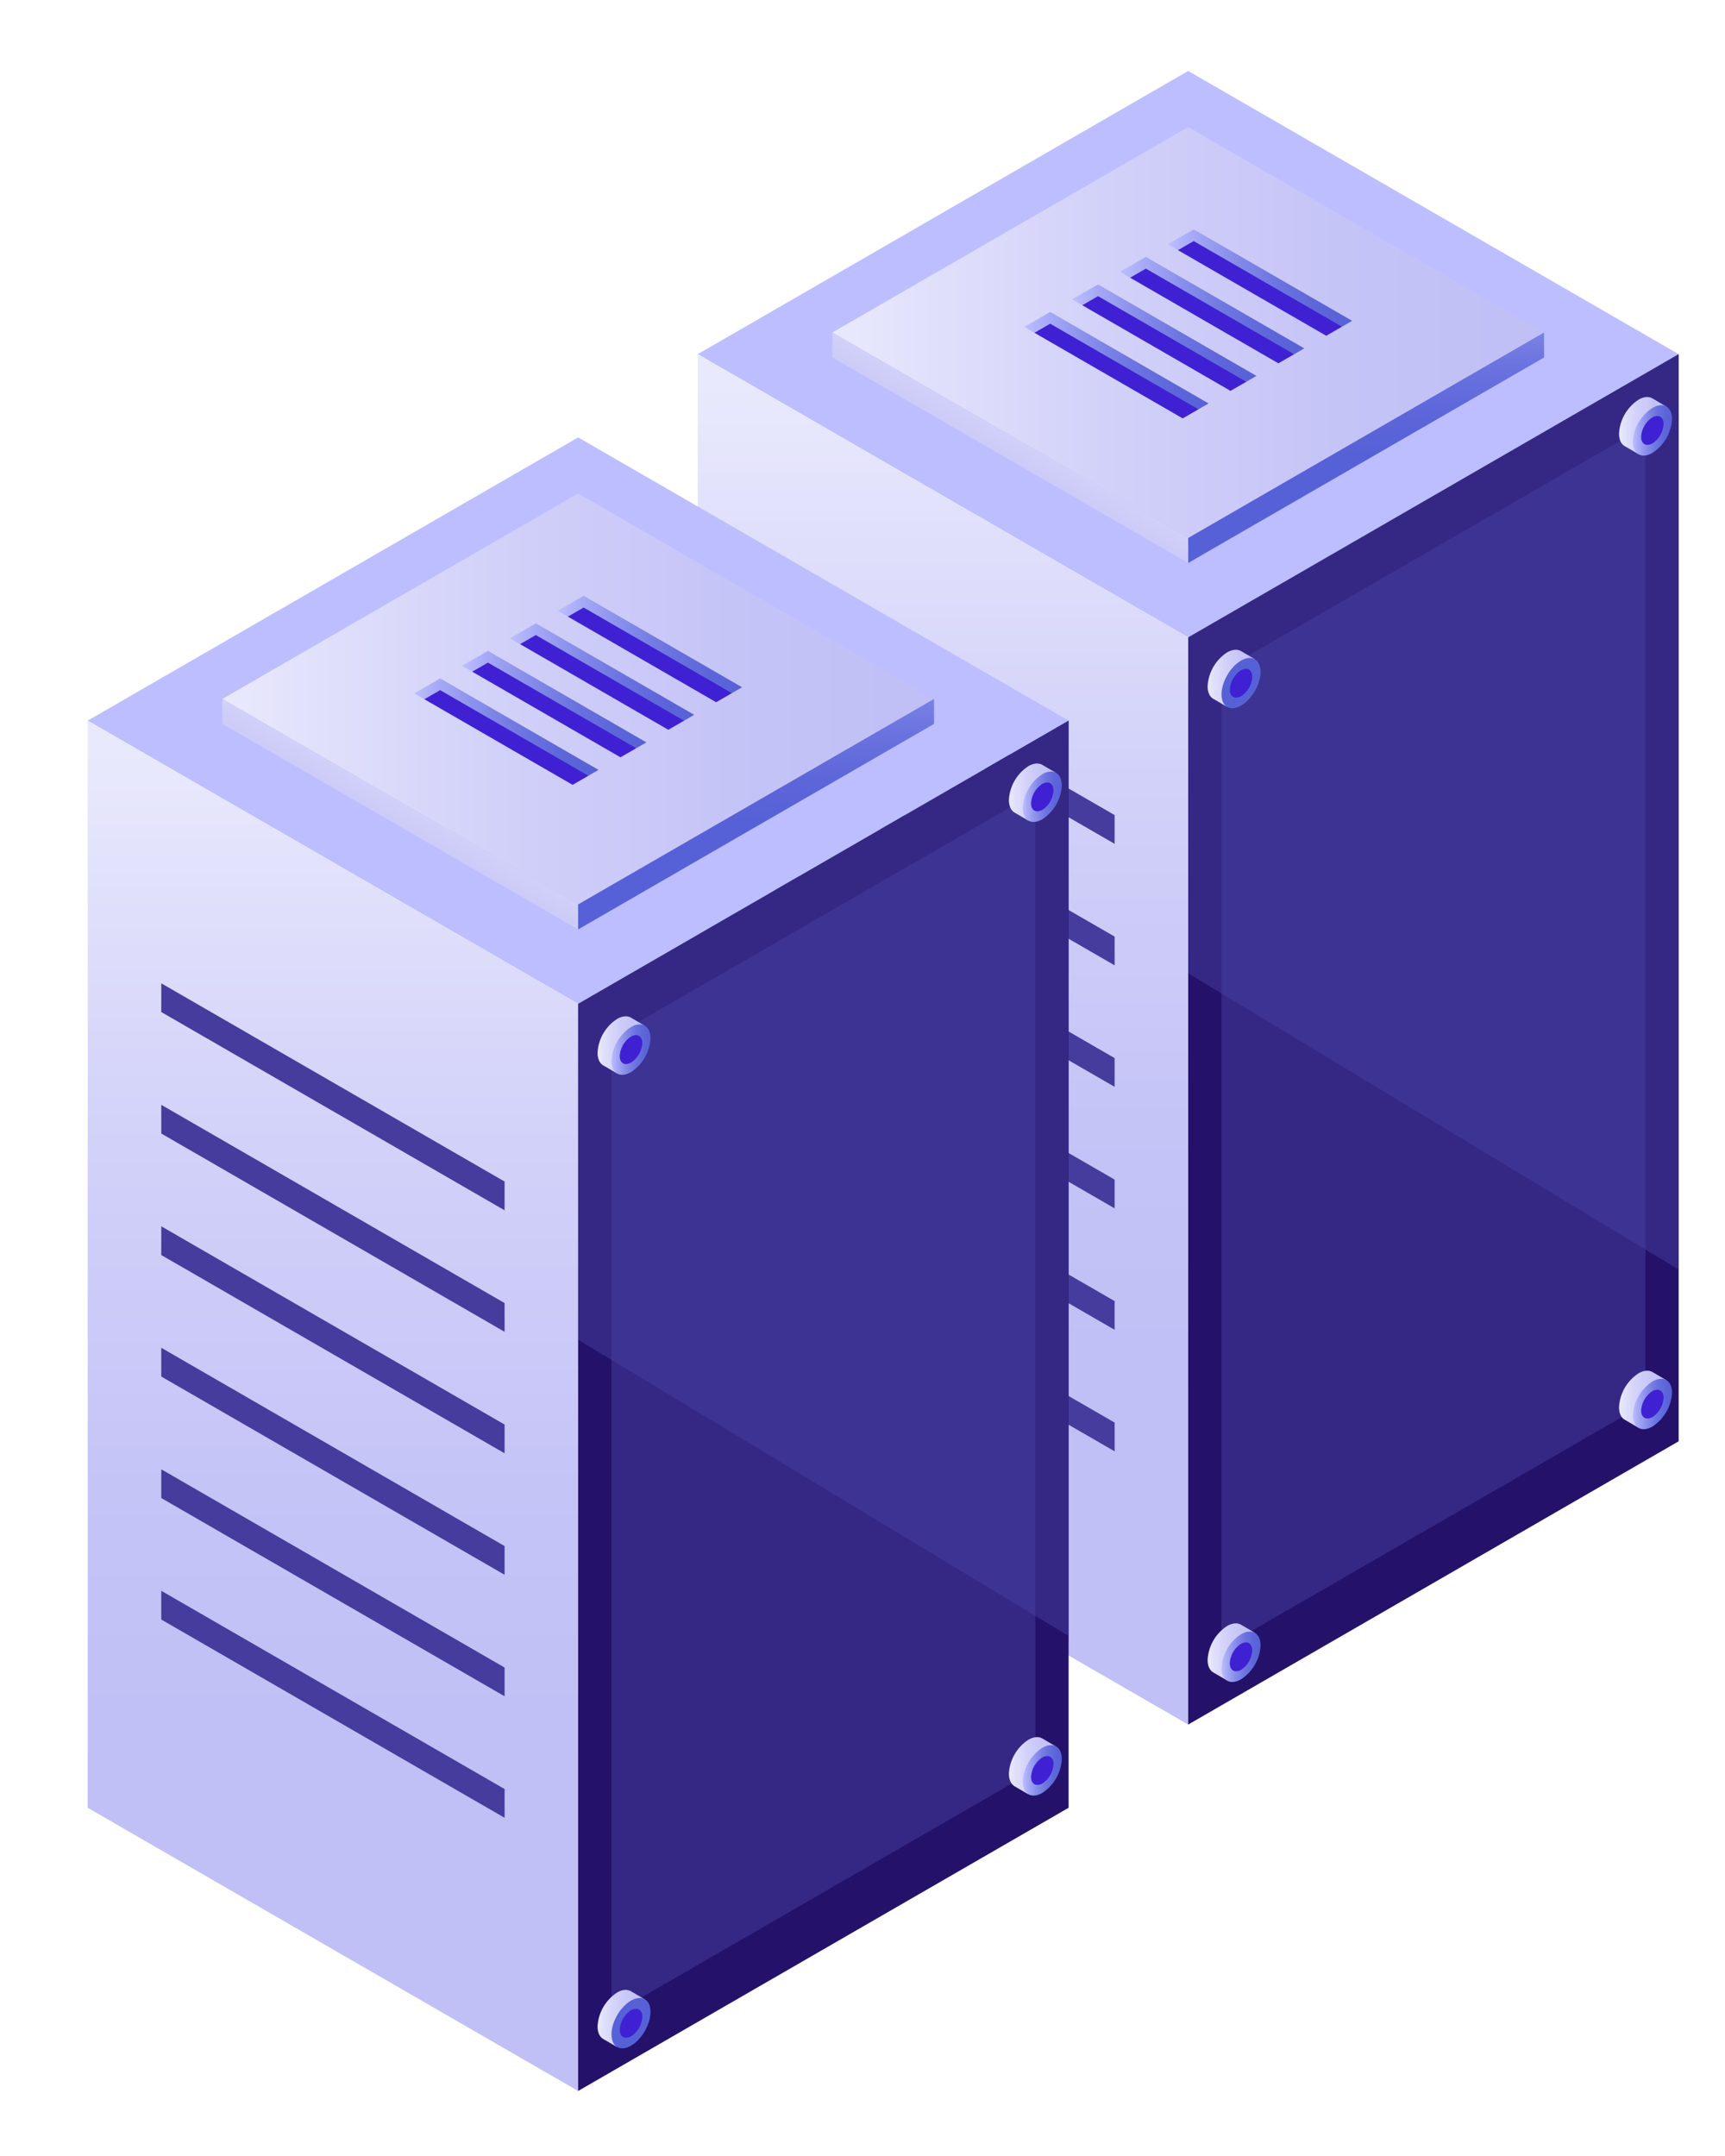 <svg id="Camada_1" data-name="Camada 1" xmlns="http://www.w3.org/2000/svg" xmlns:xlink="http://www.w3.org/1999/xlink" viewBox="0 0 521 651"><defs><style>.cls-1{mask:url(#mask);filter:url(#luminosity-noclip-3);}.cls-2,.cls-4{mix-blend-mode:multiply;}.cls-2{fill:url(#Áåçûìÿííûé_ãðàäèåíò_19);}.cls-3{mask:url(#mask-2);filter:url(#luminosity-noclip-4);}.cls-4{fill:url(#Áåçûìÿííûé_ãðàäèåíò_19-2);}.cls-5{fill:#bcbeff;}.cls-6{fill:#fff;}.cls-7{fill:url(#Áåçûìÿííûé_ãðàäèåíò_3);}.cls-8{fill:#24126a;}.cls-9{opacity:0.51;}.cls-10{fill:#453c9e;}.cls-11{mask:url(#mask-3);}.cls-12,.cls-31{opacity:0.78;}.cls-12{fill:url(#Áåçûìÿííûé_ãðàäèåíò_14);}.cls-13{fill:url(#Áåçûìÿííûé_ãðàäèåíò_3-2);}.cls-14{fill:url(#Áåçûìÿííûé_ãðàäèåíò_3-3);}.cls-15{fill:url(#Áåçûìÿííûé_ãðàäèåíò_24);}.cls-16{fill:#3f21d3;}.cls-17{fill:url(#Áåçûìÿííûé_ãðàäèåíò_24-2);}.cls-18{fill:url(#Áåçûìÿííûé_ãðàäèåíò_24-3);}.cls-19{fill:url(#Áåçûìÿííûé_ãðàäèåíò_24-4);}.cls-20{fill:url(#Áåçûìÿííûé_ãðàäèåíò_24-5);}.cls-21{fill:url(#Áåçûìÿííûé_ãðàäèåíò_3-4);}.cls-22{fill:url(#Áåçûìÿííûé_ãðàäèåíò_24-6);}.cls-23{fill:url(#Áåçûìÿííûé_ãðàäèåíò_3-5);}.cls-24{fill:url(#Áåçûìÿííûé_ãðàäèåíò_24-7);}.cls-25{fill:url(#Áåçûìÿííûé_ãðàäèåíò_3-6);}.cls-26{fill:url(#Áåçûìÿííûé_ãðàäèåíò_24-8);}.cls-27{fill:url(#Áåçûìÿííûé_ãðàäèåíò_3-7);}.cls-28{fill:url(#Áåçûìÿííûé_ãðàäèåíò_24-9);}.cls-29{fill:url(#Áåçûìÿííûé_ãðàäèåíò_3-8);}.cls-30{mask:url(#mask-4);}.cls-31{fill:url(#Áåçûìÿííûé_ãðàäèåíò_14-2);}.cls-32{fill:url(#Áåçûìÿííûé_ãðàäèåíò_3-9);}.cls-33{fill:url(#Áåçûìÿííûé_ãðàäèåíò_3-10);}.cls-34{fill:url(#Áåçûìÿííûé_ãðàäèåíò_24-10);}.cls-35{fill:url(#Áåçûìÿííûé_ãðàäèåíò_24-11);}.cls-36{fill:url(#Áåçûìÿííûé_ãðàäèåíò_24-12);}.cls-37{fill:url(#Áåçûìÿííûé_ãðàäèåíò_24-13);}.cls-38{fill:url(#Áåçûìÿííûé_ãðàäèåíò_24-14);}.cls-39{fill:url(#Áåçûìÿííûé_ãðàäèåíò_3-11);}.cls-40{fill:url(#Áåçûìÿííûé_ãðàäèåíò_24-15);}.cls-41{fill:url(#Áåçûìÿííûé_ãðàäèåíò_3-12);}.cls-42{fill:url(#Áåçûìÿííûé_ãðàäèåíò_24-16);}.cls-43{fill:url(#Áåçûìÿííûé_ãðàäèåíò_3-13);}.cls-44{fill:url(#Áåçûìÿííûé_ãðàäèåíò_24-17);}.cls-45{fill:url(#Áåçûìÿííûé_ãðàäèåíò_3-14);}.cls-46{fill:url(#Áåçûìÿííûé_ãðàäèåíò_24-18);}.cls-47{filter:url(#luminosity-noclip-2);}.cls-48{filter:url(#luminosity-noclip);}</style><filter id="luminosity-noclip" x="358.87" y="-8428" width="148.13" height="32766" filterUnits="userSpaceOnUse" color-interpolation-filters="sRGB"><feFlood flood-color="#fff" result="bg"/><feBlend in="SourceGraphic" in2="bg"/></filter><mask id="mask" x="358.87" y="-8428" width="148.13" height="32766" maskUnits="userSpaceOnUse"><g class="cls-48"/></mask><linearGradient id="Áåçûìÿííûé_ãðàäèåíò_19" x1="3462.88" y1="104.17" x2="3611.01" y2="104.17" gradientTransform="matrix(-1, 0, 0, 1, 3969.88, 0)" gradientUnits="userSpaceOnUse"><stop offset="0"/><stop offset="0.05" stop-color="#2f2f2f"/><stop offset="0.1" stop-color="#5a5a5a"/><stop offset="0.15" stop-color="#828282"/><stop offset="0.22" stop-color="#a4a4a4"/><stop offset="0.28" stop-color="silver"/><stop offset="0.36" stop-color="#d7d7d7"/><stop offset="0.44" stop-color="#e9e9e9"/><stop offset="0.54" stop-color="#f6f6f6"/><stop offset="0.68" stop-color="#fdfdfd"/><stop offset="1" stop-color="#fff"/></linearGradient><filter id="luminosity-noclip-2" x="174.61" y="-8428" width="148.13" height="32766" filterUnits="userSpaceOnUse" color-interpolation-filters="sRGB"><feFlood flood-color="#fff" result="bg"/><feBlend in="SourceGraphic" in2="bg"/></filter><mask id="mask-2" x="174.61" y="-8428" width="148.13" height="32766" maskUnits="userSpaceOnUse"><g class="cls-47"/></mask><linearGradient id="Áåçûìÿííûé_ãðàäèåíò_19-2" x1="3647.13" y1="214.83" x2="3795.26" y2="214.83" xlink:href="#Áåçûìÿííûé_ãðàäèåíò_19"/><linearGradient id="Áåçûìÿííûé_ãðàäèåíò_3" x1="3685.07" y1="428.33" x2="3685.07" y2="115.73" gradientTransform="matrix(-1, 0, 0, 1, 3969.88, 0)" gradientUnits="userSpaceOnUse"><stop offset="0" stop-color="#c0bff6"/><stop offset="0.29" stop-color="#c5c4f7"/><stop offset="0.64" stop-color="#d3d2f9"/><stop offset="1" stop-color="#e9e9fd"/></linearGradient><filter id="luminosity-noclip-3" x="358.87" y="38.35" width="148.13" height="131.65" filterUnits="userSpaceOnUse" color-interpolation-filters="sRGB"><feFlood flood-color="#fff" result="bg"/><feBlend in="SourceGraphic" in2="bg"/></filter><mask id="mask-3" x="358.87" y="38.35" width="148.13" height="131.65" maskUnits="userSpaceOnUse"><g class="cls-1"><polygon class="cls-2" points="358.87 170 397.8 170 507 106.95 388.17 38.35 358.87 38.35 358.87 170"/></g></mask><linearGradient id="Áåçûìÿííûé_ãðàäèåíò_14" x1="3462.88" y1="104.17" x2="3611.01" y2="104.17" gradientTransform="matrix(-1, 0, 0, 1, 3969.88, 0)" gradientUnits="userSpaceOnUse"><stop offset="0" stop-color="#e9e9fd"/><stop offset="0.04" stop-color="#d3d5f7"/><stop offset="0.11" stop-color="#b2b6ef"/><stop offset="0.18" stop-color="#969be7"/><stop offset="0.27" stop-color="#7f86e1"/><stop offset="0.36" stop-color="#6d75dd"/><stop offset="0.48" stop-color="#606ad9"/><stop offset="0.64" stop-color="#5963d8"/><stop offset="1" stop-color="#5761d7"/></linearGradient><linearGradient id="Áåçûìÿííûé_ãðàäèåíò_3-2" x1="3503.53" y1="100.4" x2="3718.49" y2="100.4" xlink:href="#Áåçûìÿííûé_ãðàäèåíò_3"/><linearGradient id="Áåçûìÿííûé_ãðàäèåíò_3-3" x1="3678.62" y1="159.42" x2="3652.49" y2="113.8" xlink:href="#Áåçûìÿííûé_ãðàäèåíò_3"/><linearGradient id="Áåçûìÿííûé_ãðàäèåíò_24" x1="3557.27" y1="137.77" x2="3557.27" y2="68.17" gradientTransform="matrix(-1, 0, 0, 1, 3969.88, 0)" gradientUnits="userSpaceOnUse"><stop offset="0" stop-color="#5761d7"/><stop offset="0.18" stop-color="#5c66d9"/><stop offset="0.39" stop-color="#6a73df"/><stop offset="0.61" stop-color="#8289e8"/><stop offset="0.85" stop-color="#a3a7f5"/><stop offset="1" stop-color="#bcbeff"/></linearGradient><linearGradient id="Áåçûìÿííûé_ãðàäèåíò_24-2" x1="3561.5" y1="83.95" x2="3617.17" y2="83.95" xlink:href="#Áåçûìÿííûé_ãðàäèåíò_24"/><linearGradient id="Áåçûìÿííûé_ãðàäèåíò_24-3" x1="3575.95" y1="92.27" x2="3631.61" y2="92.27" xlink:href="#Áåçûìÿííûé_ãðàäèåíò_24"/><linearGradient id="Áåçûìÿííûé_ãðàäèåíò_24-4" x1="3590.4" y1="100.59" x2="3646.06" y2="100.59" xlink:href="#Áåçûìÿííûé_ãðàäèåíò_24"/><linearGradient id="Áåçûìÿííûé_ãðàäèåíò_24-5" x1="3604.85" y1="108.9" x2="3660.51" y2="108.9" xlink:href="#Áåçûìÿííûé_ãðàäèåíò_24"/><linearGradient id="Áåçûìÿííûé_ãðàäèåíò_3-4" x1="3590.89" y1="204.84" x2="3605.14" y2="204.84" xlink:href="#Áåçûìÿííûé_ãðàäèåíò_3"/><linearGradient id="Áåçûìÿííûé_ãðàäèåíò_24-6" x1="3589.15" y1="206.29" x2="3600.94" y2="206.29" gradientTransform="matrix(-0.5, -0.87, -0.87, 0.5, 2351.1, 3216.49)" xlink:href="#Áåçûìÿííûé_ãðàäèåíò_24"/><linearGradient id="Áåçûìÿííûé_ãðàäèåíò_3-5" x1="3466.65" y1="128.51" x2="3480.91" y2="128.51" xlink:href="#Áåçûìÿííûé_ãðàäèåíò_3"/><linearGradient id="Áåçûìÿííûé_ãðàäèåíò_24-7" x1="3464.92" y1="129.96" x2="3476.71" y2="129.96" xlink:href="#Áåçûìÿííûé_ãðàäèåíò_24"/><linearGradient id="Áåçûìÿííûé_ãðàäèåíò_3-6" x1="3590.89" y1="498.84" x2="3605.14" y2="498.84" xlink:href="#Áåçûìÿííûé_ãðàäèåíò_3"/><linearGradient id="Áåçûìÿííûé_ãðàäèåíò_24-8" x1="3589.15" y1="500.29" x2="3600.94" y2="500.29" xlink:href="#Áåçûìÿííûé_ãðàäèåíò_24"/><linearGradient id="Áåçûìÿííûé_ãðàäèåíò_3-7" x1="3466.65" y1="422.51" x2="3480.91" y2="422.51" xlink:href="#Áåçûìÿííûé_ãðàäèåíò_3"/><linearGradient id="Áåçûìÿííûé_ãðàäèåíò_24-9" x1="3464.92" y1="423.96" x2="3476.71" y2="423.96" xlink:href="#Áåçûìÿííûé_ãðàäèåíò_24"/><linearGradient id="Áåçûìÿííûé_ãðàäèåíò_3-8" x1="3869.33" y1="538.98" x2="3869.33" y2="226.39" xlink:href="#Áåçûìÿííûé_ãðàäèåíò_3"/><filter id="luminosity-noclip-4" x="174.61" y="149" width="148.13" height="131.65" filterUnits="userSpaceOnUse" color-interpolation-filters="sRGB"><feFlood flood-color="#fff" result="bg"/><feBlend in="SourceGraphic" in2="bg"/></filter><mask id="mask-4" x="174.61" y="149" width="148.13" height="131.65" maskUnits="userSpaceOnUse"><g class="cls-3"><polygon class="cls-4" points="174.61 280.66 213.54 280.66 322.75 217.61 203.92 149 174.62 149 174.61 280.66"/></g></mask><linearGradient id="Áåçûìÿííûé_ãðàäèåíò_14-2" x1="3647.13" y1="214.83" x2="3795.26" y2="214.83" xlink:href="#Áåçûìÿííûé_ãðàäèåíò_14"/><linearGradient id="Áåçûìÿííûé_ãðàäèåíò_3-9" x1="3687.78" y1="211.06" x2="3902.74" y2="211.06" xlink:href="#Áåçûìÿííûé_ãðàäèåíò_3"/><linearGradient id="Áåçûìÿííûé_ãðàäèåíò_3-10" x1="3862.88" y1="270.08" x2="3836.74" y2="224.45" xlink:href="#Áåçûìÿííûé_ãðàäèåíò_3"/><linearGradient id="Áåçûìÿííûé_ãðàäèåíò_24-10" x1="3741.52" y1="248.43" x2="3741.52" y2="178.83" xlink:href="#Áåçûìÿííûé_ãðàäèåíò_24"/><linearGradient id="Áåçûìÿííûé_ãðàäèåíò_24-11" x1="3745.76" y1="194.61" x2="3801.42" y2="194.61" xlink:href="#Áåçûìÿííûé_ãðàäèåíò_24"/><linearGradient id="Áåçûìÿííûé_ãðàäèåíò_24-12" x1="3760.21" y1="202.93" x2="3815.87" y2="202.93" xlink:href="#Áåçûìÿííûé_ãðàäèåíò_24"/><linearGradient id="Áåçûìÿííûé_ãðàäèåíò_24-13" x1="3774.66" y1="211.24" x2="3830.32" y2="211.24" xlink:href="#Áåçûìÿííûé_ãðàäèåíò_24"/><linearGradient id="Áåçûìÿííûé_ãðàäèåíò_24-14" x1="3789.1" y1="219.56" x2="3844.77" y2="219.56" xlink:href="#Áåçûìÿííûé_ãðàäèåíò_24"/><linearGradient id="Áåçûìÿííûé_ãðàäèåíò_3-11" x1="3775.14" y1="315.5" x2="3789.4" y2="315.5" xlink:href="#Áåçûìÿííûé_ãðàäèåíò_3"/><linearGradient id="Áåçûìÿííûé_ãðàäèåíò_24-15" x1="3773.41" y1="316.95" x2="3785.2" y2="316.95" xlink:href="#Áåçûìÿííûé_ãðàäèåíò_24"/><linearGradient id="Áåçûìÿííûé_ãðàäèåíò_3-12" x1="3650.91" y1="239.16" x2="3665.16" y2="239.16" xlink:href="#Áåçûìÿííûé_ãðàäèåíò_3"/><linearGradient id="Áåçûìÿííûé_ãðàäèåíò_24-16" x1="3649.17" y1="240.62" x2="3660.96" y2="240.62" xlink:href="#Áåçûìÿííûé_ãðàäèåíò_24"/><linearGradient id="Áåçûìÿííûé_ãðàäèåíò_3-13" x1="3775.14" y1="609.5" x2="3789.4" y2="609.5" xlink:href="#Áåçûìÿííûé_ãðàäèåíò_3"/><linearGradient id="Áåçûìÿííûé_ãðàäèåíò_24-17" x1="3773.41" y1="610.95" x2="3785.2" y2="610.95" gradientTransform="matrix(-0.5, -0.87, -0.87, 0.5, 2609.41, 3578.38)" xlink:href="#Áåçûìÿííûé_ãðàäèåíò_24"/><linearGradient id="Áåçûìÿííûé_ãðàäèåíò_3-14" x1="3650.91" y1="533.17" x2="3665.16" y2="533.17" xlink:href="#Áåçûìÿííûé_ãðàäèåíò_3"/><linearGradient id="Áåçûìÿííûé_ãðàäèåíò_24-18" x1="3649.17" y1="534.62" x2="3660.96" y2="534.62" xlink:href="#Áåçûìÿííûé_ãðàäèåíò_24"/></defs><title>host</title><polygon class="cls-5" points="358.87 192.47 507 106.95 358.87 21.43 210.74 106.95 358.87 192.47"/><polygon class="cls-6" points="358.87 520.76 507 435.23 358.87 349.71 210.74 435.24 358.87 520.76"/><polygon class="cls-7" points="210.74 106.95 210.74 435.24 358.87 520.76 358.87 192.47 210.74 106.95"/><polygon class="cls-8" points="507 106.95 507 435.23 358.87 520.76 358.87 192.47 507 106.95"/><g class="cls-9"><polygon class="cls-10" points="496.97 128.73 496.97 423.8 368.9 497.74 368.9 202.67 496.97 128.73"/></g><polygon class="cls-10" points="232.96 186.27 232.96 194.95 336.65 254.81 336.65 246.13 232.96 186.27"/><polygon class="cls-10" points="232.96 222.96 232.96 231.63 336.65 291.5 336.65 282.82 232.96 222.96"/><polygon class="cls-10" points="232.96 259.65 232.96 268.32 336.65 328.19 336.65 319.51 232.96 259.65"/><polygon class="cls-10" points="232.96 296.33 232.96 305.01 336.65 364.88 336.65 356.2 232.96 296.33"/><polygon class="cls-10" points="232.96 333.02 232.96 341.7 336.65 401.56 336.65 392.89 232.96 333.02"/><polygon class="cls-10" points="232.96 369.71 232.96 378.39 336.65 438.25 336.65 429.58 232.96 369.71"/><g class="cls-11"><polygon class="cls-12" points="358.87 170 397.8 170 507 106.95 388.17 38.35 358.87 38.35 358.87 170"/></g><polygon class="cls-13" points="358.87 162.45 466.35 100.4 358.87 38.35 251.39 100.4 358.87 162.45"/><polygon class="cls-14" points="251.39 100.4 251.39 107.95 358.87 170 358.87 162.45 251.39 100.4"/><polygon class="cls-15" points="466.35 100.4 466.35 107.95 358.87 170 358.87 162.45 466.35 100.4"/><polygon class="cls-16" points="400.56 101.39 405.32 98.64 404.92 96.41 360.77 70.72 354.64 73.64 355.78 75.54 400.56 101.39"/><polygon class="cls-17" points="360.53 72.8 355.78 75.54 352.71 73.77 360.53 69.26 408.38 96.88 405.31 98.65 360.53 72.8"/><polygon class="cls-16" points="386.11 109.71 390.87 106.96 390.48 104.73 346.32 79.03 340.19 81.95 341.33 83.86 386.11 109.71"/><polygon class="cls-18" points="346.08 81.11 341.33 83.86 338.26 82.09 346.08 77.57 393.93 105.19 390.86 106.97 346.08 81.11"/><polygon class="cls-16" points="371.66 118.03 376.42 115.28 376.03 113.05 331.87 87.35 325.74 90.27 326.88 92.17 371.66 118.03"/><polygon class="cls-19" points="331.64 89.43 326.88 92.17 323.81 90.4 331.64 85.89 379.48 113.51 376.41 115.28 331.64 89.43"/><polygon class="cls-16" points="357.21 126.34 361.97 123.59 361.58 121.36 317.42 95.67 311.29 98.59 312.43 100.49 357.21 126.34"/><polygon class="cls-20" points="317.19 97.75 312.43 100.49 309.37 98.72 317.19 94.2 365.03 121.83 361.96 123.6 317.19 97.75"/><g class="cls-9"><polygon class="cls-10" points="507 383.36 358.87 293.92 358.87 192.47 507 106.95 507 383.36"/></g><path class="cls-21" d="M364.74,207.24A13,13,0,0,1,370.63,197c1.64-.95,3.12-1,4.19-.4h0l4.17,2.44-2.58.09a7.12,7.12,0,0,1,.12,1.27,13,13,0,0,1-5.9,10.21,6.32,6.32,0,0,1-1.26.57l1.2,2.25-4.08-2.39h0C365.41,210.45,364.74,209.13,364.74,207.24Z"/><ellipse class="cls-22" cx="374.83" cy="206.29" rx="8.33" ry="4.81" transform="translate(8.76 427.75) rotate(-60)"/><path class="cls-16" d="M371.44,208.25c0,2.16,1.52,3,3.39,2a7.47,7.47,0,0,0,3.39-5.87c0-2.17-1.51-3-3.39-2A7.5,7.5,0,0,0,371.44,208.25Z"/><path class="cls-23" d="M489,130.91a13,13,0,0,1,5.89-10.21c1.64-1,3.12-1,4.19-.4h0l4.17,2.45-2.58.09a6.3,6.3,0,0,1,.12,1.27,13,13,0,0,1-5.9,10.21,6.94,6.94,0,0,1-1.26.57l1.21,2.24-4.09-2.39h0C489.64,134.12,489,132.8,489,130.91Z"/><path class="cls-24" d="M493.17,133.36c0,3.76,2.64,5.29,5.9,3.41A13,13,0,0,0,505,126.56c0-3.76-2.64-5.28-5.89-3.4A13,13,0,0,0,493.17,133.36Z"/><path class="cls-16" d="M495.68,131.92c0,2.16,1.51,3,3.39,2a7.52,7.52,0,0,0,3.39-5.88c0-2.16-1.52-3-3.39-2A7.47,7.47,0,0,0,495.68,131.92Z"/><path class="cls-25" d="M364.74,501.24A13,13,0,0,1,370.63,491c1.64-.95,3.12-1,4.19-.4h0l4.17,2.44-2.58.09a7.12,7.12,0,0,1,.12,1.27,13,13,0,0,1-5.9,10.21,6.32,6.32,0,0,1-1.26.57l1.2,2.25-4.08-2.39h0C365.41,504.45,364.74,503.13,364.74,501.24Z"/><path class="cls-26" d="M368.94,503.7c0,3.75,2.64,5.28,5.89,3.4a13,13,0,0,0,5.9-10.21c0-3.76-2.64-5.28-5.9-3.4A13,13,0,0,0,368.94,503.7Z"/><path class="cls-16" d="M371.44,502.25c0,2.16,1.52,3,3.39,2a7.47,7.47,0,0,0,3.39-5.87c0-2.17-1.51-3-3.39-2A7.5,7.5,0,0,0,371.44,502.25Z"/><path class="cls-27" d="M489,424.91a13,13,0,0,1,5.89-10.21c1.64-.95,3.12-1,4.19-.4h0l4.17,2.44-2.58.09a6.3,6.3,0,0,1,.12,1.27,13,13,0,0,1-5.9,10.21,6.94,6.94,0,0,1-1.26.57l1.21,2.24-4.09-2.39h0C489.64,428.12,489,426.8,489,424.91Z"/><path class="cls-28" d="M493.17,427.36c0,3.76,2.64,5.29,5.9,3.41A13,13,0,0,0,505,420.56c0-3.76-2.64-5.28-5.89-3.4A13,13,0,0,0,493.17,427.36Z"/><path class="cls-16" d="M495.68,425.92c0,2.16,1.51,3,3.39,2a7.52,7.52,0,0,0,3.39-5.88c0-2.16-1.52-3-3.39-1.95A7.47,7.47,0,0,0,495.68,425.92Z"/><polygon class="cls-5" points="174.61 303.13 322.75 217.61 174.62 132.09 26.49 217.61 174.61 303.13"/><polygon class="cls-6" points="174.61 631.41 322.75 545.89 174.62 460.37 26.49 545.89 174.61 631.41"/><polygon class="cls-29" points="26.49 217.61 26.49 545.89 174.61 631.41 174.61 303.13 26.49 217.61"/><polygon class="cls-8" points="322.75 217.61 322.75 545.89 174.61 631.41 174.61 303.13 322.75 217.61"/><g class="cls-9"><polygon class="cls-10" points="312.71 239.39 312.71 534.46 184.65 608.4 184.65 313.32 312.71 239.39"/></g><polygon class="cls-10" points="48.71 296.93 48.71 305.6 152.4 365.47 152.4 356.79 48.71 296.93"/><polygon class="cls-10" points="48.71 333.62 48.71 342.29 152.4 402.16 152.4 393.48 48.71 333.62"/><polygon class="cls-10" points="48.71 370.3 48.71 378.98 152.4 438.85 152.4 430.17 48.71 370.3"/><polygon class="cls-10" points="48.71 406.99 48.71 415.67 152.4 475.53 152.4 466.86 48.71 406.99"/><polygon class="cls-10" points="48.71 443.68 48.71 452.36 152.4 512.22 152.4 503.54 48.71 443.68"/><polygon class="cls-10" points="48.71 480.37 48.71 489.05 152.4 548.91 152.4 540.23 48.71 480.37"/><g class="cls-30"><polygon class="cls-31" points="174.61 280.66 213.54 280.66 322.75 217.61 203.92 149 174.62 149 174.61 280.66"/></g><polygon class="cls-32" points="174.61 273.11 282.1 211.06 174.62 149 67.14 211.06 174.61 273.11"/><polygon class="cls-33" points="67.14 211.06 67.14 218.6 174.61 280.66 174.61 273.11 67.14 211.06"/><polygon class="cls-34" points="282.1 211.06 282.1 218.6 174.61 280.66 174.61 273.11 282.1 211.06"/><polygon class="cls-16" points="216.3 212.05 221.06 209.3 220.67 207.07 176.51 181.37 170.38 184.3 171.52 186.2 216.3 212.05"/><polygon class="cls-35" points="176.28 183.46 171.53 186.2 168.46 184.43 176.28 179.91 224.12 207.53 221.05 209.31 176.28 183.46"/><polygon class="cls-16" points="201.85 220.37 206.61 217.62 206.22 215.39 162.06 189.69 155.93 192.61 157.08 194.51 201.85 220.37"/><polygon class="cls-36" points="161.83 191.77 157.08 194.51 154.01 192.75 161.83 188.23 209.67 215.85 206.6 217.62 161.83 191.77"/><polygon class="cls-16" points="187.4 228.68 192.17 225.93 191.77 223.7 147.62 198.01 141.48 200.93 142.63 202.83 187.4 228.68"/><polygon class="cls-37" points="147.38 200.09 142.63 202.83 139.56 201.06 147.38 196.55 195.22 224.17 192.16 225.94 147.38 200.09"/><polygon class="cls-16" points="172.95 237 177.72 234.25 177.32 232.02 133.17 206.32 127.03 209.24 128.18 211.15 172.95 237"/><polygon class="cls-38" points="132.93 208.4 128.18 211.15 125.11 209.38 132.93 204.86 180.77 232.48 177.71 234.25 132.93 208.4"/><g class="cls-9"><polygon class="cls-10" points="322.75 494.01 174.62 404.57 174.61 303.13 322.75 217.61 322.75 494.01"/></g><path class="cls-39" d="M180.48,317.89a13,13,0,0,1,5.9-10.2c1.63-.95,3.11-1,4.18-.4h0l4.18,2.45-2.59.08a6.4,6.4,0,0,1,.12,1.28,13,13,0,0,1-5.89,10.21,6.79,6.79,0,0,1-1.26.56l1.2,2.25-4.09-2.39h0C181.15,321.11,180.48,319.79,180.48,317.89Z"/><path class="cls-40" d="M184.68,320.35c0,3.76,2.64,5.28,5.9,3.4a13,13,0,0,0,5.89-10.2c0-3.76-2.64-5.29-5.89-3.41A13,13,0,0,0,184.68,320.35Z"/><path class="cls-16" d="M187.19,318.91c0,2.16,1.51,3,3.39,1.95A7.5,7.5,0,0,0,194,315c0-2.16-1.52-3-3.39-2A7.49,7.49,0,0,0,187.19,318.91Z"/><path class="cls-41" d="M304.72,241.56a13,13,0,0,1,5.89-10.21c1.64-.94,3.12-1,4.19-.4h0l4.17,2.44-2.58.09a7.27,7.27,0,0,1,.11,1.28,13,13,0,0,1-5.89,10.2,6.32,6.32,0,0,1-1.26.57l1.2,2.25-4.09-2.39h0C305.39,244.78,304.72,243.45,304.72,241.56Z"/><path class="cls-42" d="M308.92,244c0,3.76,2.64,5.28,5.89,3.4a13,13,0,0,0,5.89-10.21c0-3.75-2.63-5.28-5.89-3.4A13,13,0,0,0,308.92,244Z"/><path class="cls-16" d="M311.42,242.57c0,2.17,1.52,3,3.39,2a7.5,7.5,0,0,0,3.39-5.87c0-2.16-1.52-3-3.39-2A7.5,7.5,0,0,0,311.42,242.57Z"/><path class="cls-43" d="M180.48,611.89a13,13,0,0,1,5.9-10.2c1.63-1,3.11-1,4.18-.4h0l4.18,2.45-2.59.08a6.47,6.47,0,0,1,.12,1.28,13,13,0,0,1-5.89,10.21,7.61,7.61,0,0,1-1.26.57l1.2,2.24-4.09-2.39h0C181.15,615.11,180.48,613.79,180.48,611.89Z"/><ellipse class="cls-44" cx="190.58" cy="610.95" rx="8.33" ry="4.81" transform="translate(-433.81 470.5) rotate(-60)"/><path class="cls-16" d="M187.19,612.91c0,2.16,1.51,3,3.39,2A7.5,7.5,0,0,0,194,609c0-2.16-1.52-3-3.39-2A7.49,7.49,0,0,0,187.19,612.91Z"/><path class="cls-45" d="M304.72,535.56a13,13,0,0,1,5.89-10.21c1.64-.94,3.12-1,4.19-.4h0l4.17,2.44-2.58.09a7.27,7.27,0,0,1,.11,1.28A13,13,0,0,1,310.61,539a6.25,6.25,0,0,1-1.26.56l1.2,2.25-4.09-2.39h0C305.39,538.78,304.72,537.46,304.72,535.56Z"/><path class="cls-46" d="M308.92,538c0,3.76,2.64,5.28,5.89,3.4a13,13,0,0,0,5.89-10.21c0-3.75-2.63-5.28-5.89-3.4A13,13,0,0,0,308.92,538Z"/><path class="cls-16" d="M311.42,536.57c0,2.17,1.52,3,3.39,2a7.5,7.5,0,0,0,3.39-5.87c0-2.16-1.52-3-3.39-2A7.5,7.5,0,0,0,311.42,536.57Z"/></svg>